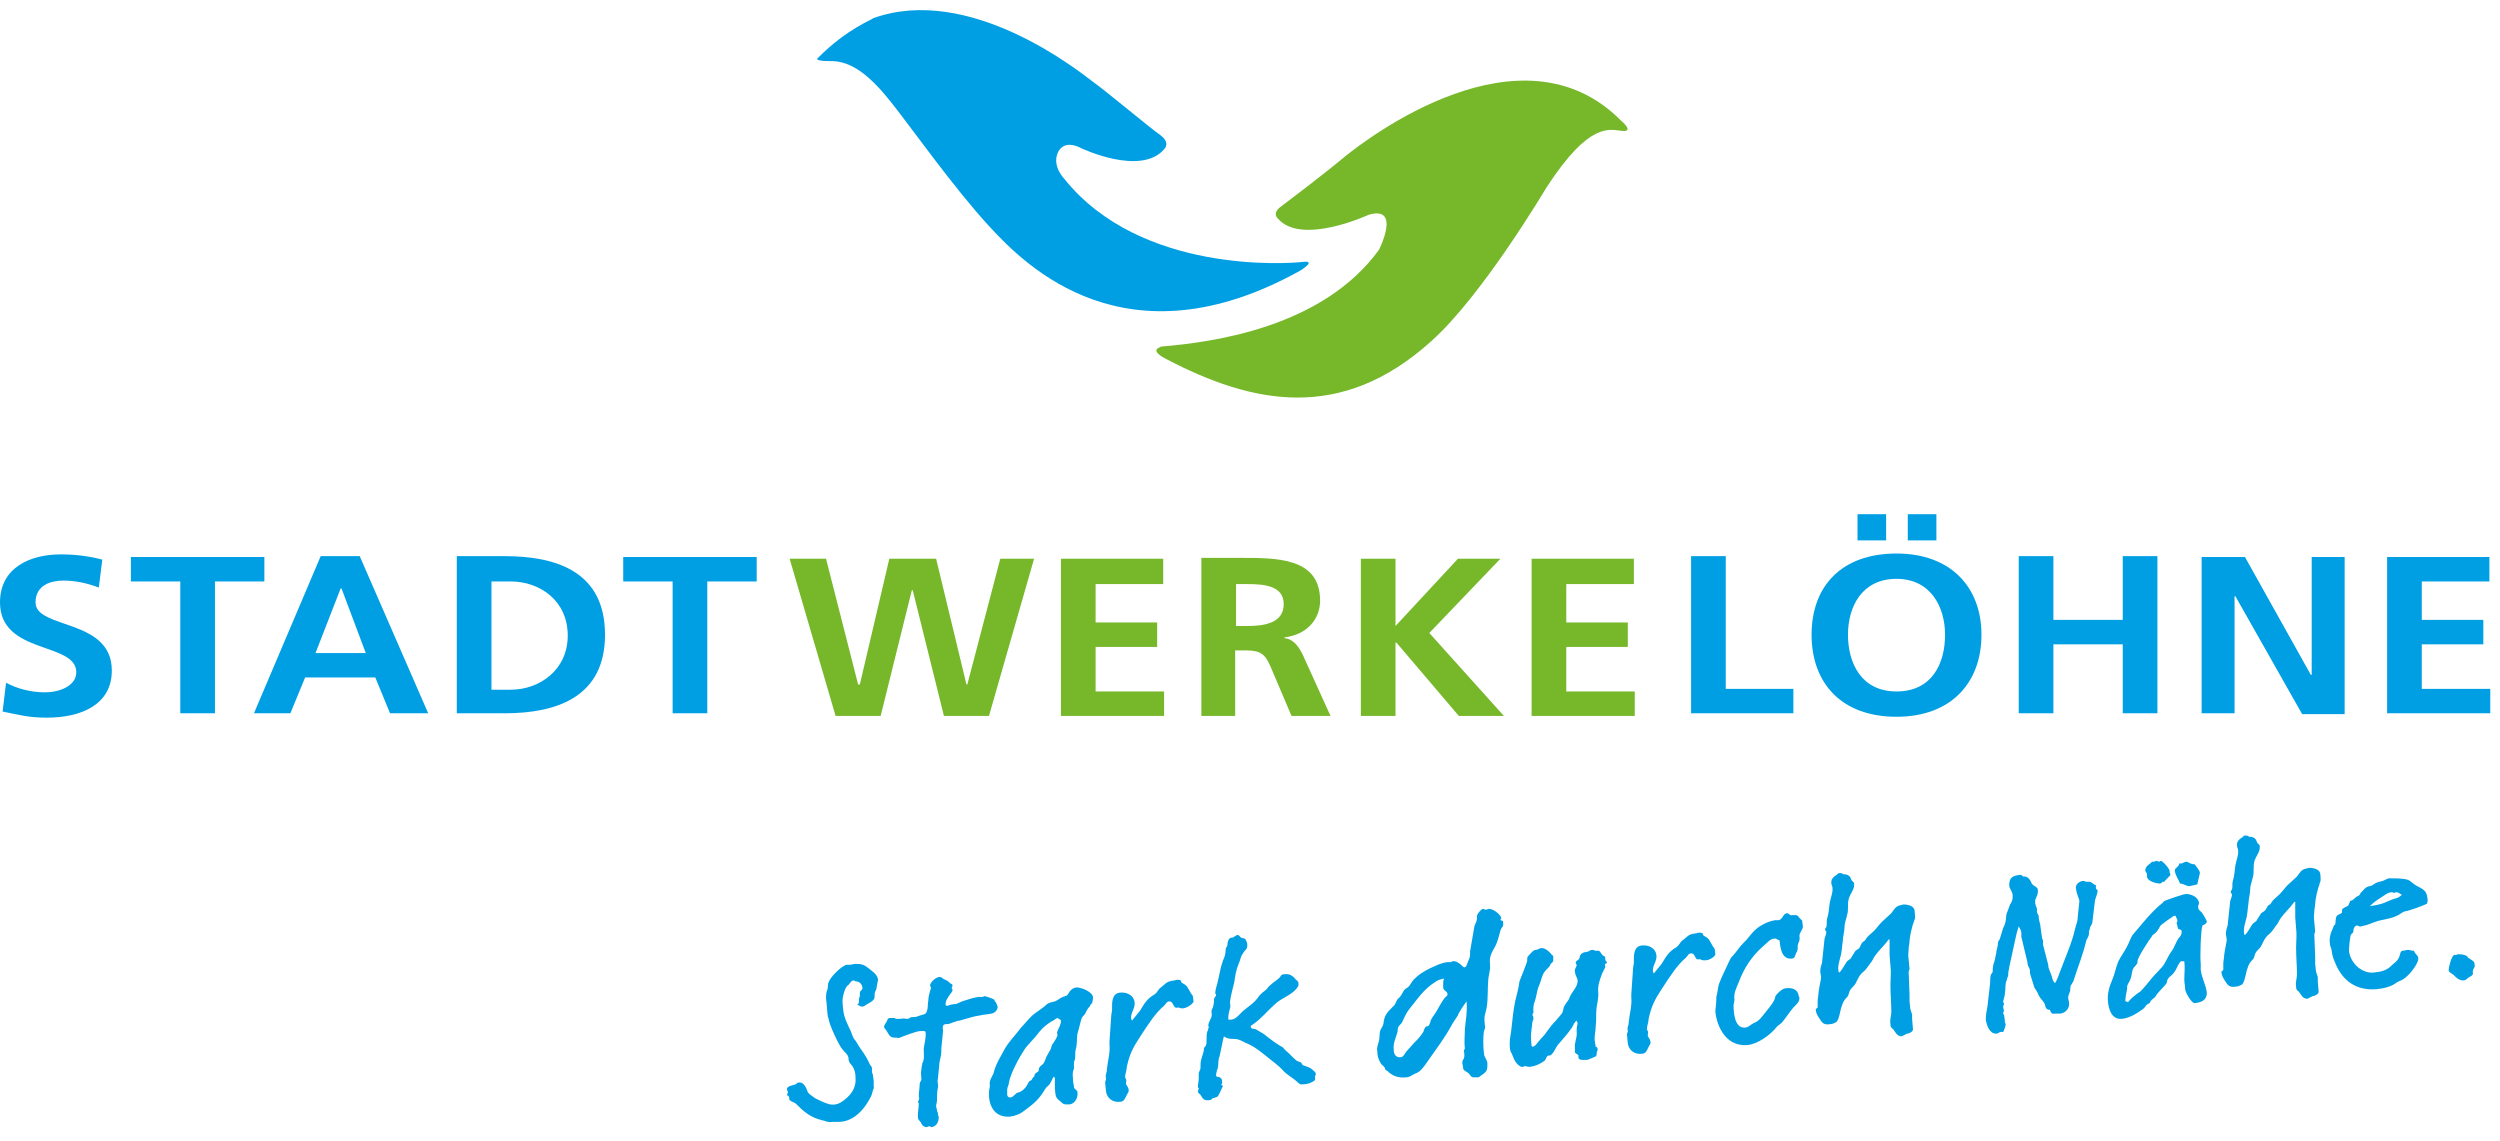 <svg xmlns="http://www.w3.org/2000/svg" width="241" height="110" viewBox="0 0 241 110" fill="none"><g clip-path="url(#clip0_54_582)"><path d="M78.879 5.555C78.879 5.555 78.294 5.891 79.965 5.891C82.054 5.807 83.892 7.322 85.897 9.847C87.903 12.372 91.997 18.179 95.423 21.882C98.849 25.585 108.541 35.432 125.337 26.09C125.337 26.09 127.008 25.08 125.587 25.249C124.167 25.417 109.962 26.427 102.609 17.253C102.609 17.253 101.439 16.075 101.94 14.812C101.94 14.812 102.358 13.297 104.28 14.307C104.28 14.307 109.962 17.001 112.218 14.392C112.218 14.392 112.886 13.803 111.884 13.045C110.798 12.288 106.703 8.837 105.283 7.827C103.946 6.817 93.418 -1.599 84.143 1.767C84.226 1.851 81.719 2.693 78.879 5.555Z" fill="#009FE3"></path><path d="M112.385 34.591C120.741 38.967 129.264 40.735 137.954 32.908C142.884 28.531 149.067 18.095 149.067 18.095C153.328 11.53 155.25 12.54 156.42 12.624C157.59 12.709 156.253 11.614 156.253 11.614C146.644 1.936 131.77 13.382 129.682 15.065C127.676 16.748 124 19.526 123.331 20.031C122.663 20.62 123.164 21.041 123.164 21.041C125.42 23.734 131.938 20.704 131.938 20.704C135.113 19.778 132.94 24.07 132.94 24.07C127.509 31.561 116.981 32.992 111.884 33.413C111.967 33.497 110.63 33.665 112.385 34.591Z" fill="#76B82A"></path><path d="M163.021 68.761H172.881V66.404H166.363V53.612H163.021V68.761ZM183.911 49.572V52.097H186.668V49.572H183.911ZM181.822 52.097V49.572H179.064V52.097H181.822ZM174.636 61.186C174.636 65.815 177.477 69.097 182.824 69.097C188.088 69.097 191.013 65.815 191.013 61.186C191.013 56.641 188.088 53.359 182.824 53.359C177.56 53.359 174.636 56.473 174.636 61.186ZM178.145 61.186C178.145 58.493 179.482 55.8 182.824 55.8C186.167 55.8 187.504 58.577 187.504 61.186C187.504 63.964 186.25 66.657 182.824 66.657C179.398 66.657 178.145 63.879 178.145 61.186ZM194.606 68.761H197.948V62.112H204.633V68.761H207.975V53.612H204.633V59.755H197.948V53.612H194.606V68.761ZM212.237 68.761H215.412V57.483H215.495L221.929 68.845H226.024V53.696H222.848V65.058H222.765L216.415 53.696H212.237V68.761ZM230.118 68.761H240.061V66.404H233.46V62.112H239.393V59.755H233.46V56.052H239.978V53.696H230.118V68.761Z" fill="#009FE3"></path><path d="M80.55 69.013H84.895L87.903 56.894H87.986L90.994 69.013H95.339L99.684 53.864H96.426L93.25 65.983H93.167L90.242 53.864H85.73L82.889 65.983H82.722L79.63 53.864H76.121L80.55 69.013ZM102.275 69.013H112.218V66.657H105.617V62.364H111.55V60.008H105.617V56.305H112.134V53.864H102.275V69.013V69.013ZM119.153 56.305H120.24C121.911 56.305 123.749 56.473 123.749 58.24C123.749 60.092 121.827 60.345 120.24 60.345H119.153V56.305ZM115.727 69.013H119.07V62.701H120.156C121.577 62.701 121.994 63.122 122.496 64.3L124.501 69.013H128.261L125.587 63.122C125.253 62.449 124.752 61.607 123.833 61.523V61.439C126.005 61.186 127.258 59.671 127.258 57.904C127.258 53.696 122.997 53.78 119.404 53.78H115.811V69.013H115.727ZM131.186 69.013H134.528V61.944H134.612L140.628 69.013H144.973L137.787 61.018L144.638 53.864H140.544L134.528 60.345V53.864H131.186V69.013V69.013ZM147.647 69.013H157.59V66.657H150.989V62.364H156.921V60.008H150.989V56.305H157.506V53.864H147.647V69.013Z" fill="#76B82A"></path><path d="M9.86 53.948C8.606 53.612 7.27 53.443 5.849 53.443C2.925 53.443 0 54.706 0 58.072C0 63.122 7.353 61.86 7.353 64.805C7.353 66.152 5.682 66.741 4.345 66.741C3.008 66.741 1.671 66.404 0.585 65.815L0.251 68.593C1.922 68.929 2.757 69.182 4.512 69.182C7.854 69.182 10.779 67.919 10.779 64.637C10.779 59.587 3.426 60.681 3.426 58.072C3.426 56.389 4.93 55.968 6.1 55.968C7.27 55.968 8.439 56.221 9.526 56.642L9.86 53.948ZM17.38 68.761H20.722V56.052H25.485V53.696H12.617V56.052H17.38V68.761ZM35.261 62.954H30.415L32.838 56.726H32.922L35.261 62.954ZM24.482 68.761H27.992L29.412 65.31H36.181L37.601 68.761H41.278L34.676 53.612H30.916L24.482 68.761ZM44.035 68.761H48.631C53.728 68.761 58.323 67.162 58.323 61.186C58.323 55.211 53.811 53.612 48.631 53.612H44.035V68.761V68.761ZM47.377 56.052H49.215C52.056 56.052 54.73 57.904 54.73 61.27C54.73 64.553 52.056 66.489 49.215 66.489H47.377V56.052V56.052ZM64.841 68.761H68.183V56.052H72.946V53.696H60.078V56.052H64.841V68.761V68.761Z" fill="#009FE3"></path><path d="M84.644 94.43C84.561 93.925 84.143 93.673 83.725 93.336C83.307 92.999 83.056 92.915 82.472 92.915C82.304 92.915 82.137 92.999 81.97 92.999C81.887 92.999 81.803 92.999 81.636 92.999C81.135 93.084 80.048 94.178 79.881 94.683C79.798 94.851 79.798 95.103 79.798 95.272C79.631 95.693 79.631 95.861 79.631 96.282C79.714 96.787 79.714 97.376 79.798 97.965C79.798 98.049 79.881 98.133 79.881 98.218C79.881 98.638 80.884 100.827 81.218 101.163C81.469 101.5 81.803 101.668 81.803 102.089C81.803 102.426 82.054 102.594 82.221 102.846C82.388 103.183 82.472 103.436 82.472 103.856C82.555 104.782 82.137 105.455 81.385 106.045C81.135 106.213 80.968 106.381 80.55 106.465C80.048 106.55 79.714 106.381 79.296 106.213C78.962 106.045 78.711 105.96 78.461 105.792C78.294 105.624 78.043 105.54 77.876 105.287C77.792 105.119 77.792 105.035 77.709 104.866C77.542 104.614 77.374 104.277 76.957 104.361C76.873 104.361 76.79 104.446 76.706 104.53C76.455 104.614 75.787 104.698 75.871 105.035C75.871 105.119 75.954 105.203 75.954 105.287C75.954 105.371 75.871 105.455 75.871 105.54C75.871 105.624 76.038 105.624 76.038 105.708C76.121 105.792 76.038 105.96 76.121 106.045C76.288 106.213 76.455 106.213 76.706 106.381C77.458 107.139 78.126 107.728 79.213 107.98C79.631 108.065 79.798 108.233 80.216 108.149C80.466 108.149 80.633 108.149 80.968 108.149C82.221 108.065 83.14 107.139 83.725 106.129C83.976 105.708 84.059 105.54 84.143 105.119C84.143 105.035 84.31 104.866 84.226 104.782C84.226 104.614 84.226 104.361 84.226 104.193L84.143 103.604C84.143 103.52 84.059 103.436 84.059 103.351V103.015C84.059 102.846 83.976 102.762 83.892 102.678L83.558 102.005C83.307 101.584 83.14 101.332 82.889 100.995C82.722 100.742 82.639 100.574 82.472 100.322C82.137 99.985 82.137 99.564 81.887 99.143C81.636 98.554 81.385 98.133 81.302 97.46C81.218 96.703 81.135 96.366 81.385 95.609C81.469 95.356 81.552 95.103 81.803 94.935C81.97 94.767 82.054 94.514 82.304 94.514C82.388 94.514 82.388 94.599 82.472 94.599C82.889 94.599 83.14 94.935 83.14 95.272C83.14 95.44 82.889 95.524 82.889 95.693V96.029C82.889 96.114 82.806 96.198 82.806 96.282V96.534C82.806 96.703 82.722 96.787 82.639 96.871C82.806 96.871 82.889 97.039 83.14 97.039C83.224 97.039 83.391 96.955 83.474 96.871C83.892 96.618 84.393 96.45 84.31 95.945C84.31 95.524 84.477 95.44 84.477 95.356L84.644 94.43ZM96.008 96.618C95.841 96.534 95.924 96.45 95.841 96.366C95.757 96.282 95.005 96.029 94.922 96.029C94.838 96.029 94.754 96.114 94.671 96.114C94.587 96.114 94.42 96.114 94.253 96.114C93.752 96.198 93.251 96.366 92.749 96.534C92.582 96.618 92.331 96.703 92.164 96.787C91.83 96.787 91.579 96.871 91.329 96.955C91.245 96.955 91.162 96.955 91.162 96.871C91.078 96.282 91.83 95.693 91.83 95.44C91.83 95.356 91.746 95.356 91.746 95.188C91.746 95.103 91.83 95.103 91.83 95.019C91.83 94.851 91.663 94.851 91.579 94.767C91.329 94.514 91.245 94.514 90.911 94.346C90.827 94.262 90.744 94.178 90.577 94.178C90.242 94.178 89.657 94.683 89.657 95.019C89.657 95.103 89.741 95.103 89.741 95.188C89.741 95.272 89.741 95.356 89.657 95.524C89.574 95.861 89.49 96.114 89.49 96.45C89.407 96.787 89.49 97.208 89.323 97.544C89.24 97.797 88.989 97.797 88.738 97.881C88.321 97.965 88.571 98.049 87.903 98.049C87.736 98.049 87.652 98.218 87.485 98.218C87.234 98.218 87.067 98.133 86.817 98.218H86.399C86.315 98.218 86.232 98.133 86.232 98.133H85.814C85.563 98.133 85.563 98.302 85.48 98.47C85.396 98.638 85.229 98.807 85.229 98.975C85.229 99.143 85.396 99.228 85.48 99.396C85.647 99.648 85.73 99.901 85.981 99.985C86.148 100.069 86.399 99.985 86.649 100.069C87.067 99.901 88.321 99.396 88.738 99.396C89.073 99.396 89.24 99.312 89.24 99.648C89.24 100.069 89.156 100.49 89.073 100.911C88.989 101.332 89.156 101.836 88.989 102.341C88.989 102.426 88.906 102.426 88.906 102.51C88.906 102.678 88.822 102.846 88.822 103.099C88.738 103.436 88.822 103.772 88.822 104.109C88.738 104.277 88.655 104.361 88.655 104.53C88.655 104.866 88.571 105.287 88.571 105.624C88.571 105.792 88.655 105.876 88.571 106.045C88.571 106.129 88.488 106.129 88.488 106.213C88.488 106.297 88.571 106.297 88.571 106.381C88.571 106.718 88.488 107.139 88.488 107.475V107.728C88.488 107.98 88.738 108.064 88.822 108.317C88.906 108.485 89.073 108.654 89.323 108.654C89.407 108.654 89.49 108.569 89.574 108.569C89.657 108.569 89.741 108.654 89.825 108.654C90.326 108.569 90.493 108.065 90.493 107.728C90.493 107.56 90.409 107.475 90.409 107.391C90.409 107.307 90.493 107.307 90.409 107.307C90.409 107.223 90.326 107.139 90.326 107.055C90.326 106.886 90.242 106.802 90.242 106.634C90.242 106.465 90.326 106.297 90.326 106.045C90.326 105.624 90.326 105.287 90.409 104.866C90.493 104.614 90.326 104.277 90.409 104.025L90.577 102.341C90.66 102.005 90.744 101.668 90.744 101.332C90.744 101.247 90.744 101.163 90.744 101.079L90.911 99.396C90.911 99.143 90.744 98.722 91.245 98.722H91.412C91.496 98.722 92.248 98.386 92.498 98.386C93.167 98.218 93.835 97.965 94.504 97.881C94.838 97.797 95.172 97.797 95.59 97.713C95.924 97.628 96.175 97.376 96.175 97.039L96.008 96.618ZM105.366 96.114C105.283 95.609 104.28 95.188 103.779 95.188C103.11 95.272 103.027 95.861 102.86 95.945C102.776 96.029 102.609 96.029 102.442 96.114C102.191 96.198 101.94 96.45 101.69 96.534C101.439 96.618 101.188 96.618 100.938 96.787C100.436 97.292 99.852 97.544 99.35 98.049C99.016 98.386 98.765 98.722 98.431 99.059C97.93 99.732 97.345 100.322 96.927 100.995L96.509 101.752C96.175 102.341 95.924 102.846 95.757 103.52C95.59 103.856 95.339 104.193 95.423 104.614C95.423 104.866 95.339 105.035 95.339 105.287C95.339 105.455 95.339 105.54 95.339 105.708C95.423 106.802 96.008 107.728 97.345 107.644C97.93 107.56 98.347 107.391 98.765 107.055C99.684 106.381 100.186 105.96 100.771 104.95C100.938 104.698 101.188 104.614 101.272 104.361C101.439 104.109 101.439 103.941 101.606 103.772C101.606 103.856 101.69 103.856 101.69 103.941V104.361C101.69 104.53 101.69 104.782 101.69 104.95C101.773 105.624 101.69 105.792 102.275 106.213C102.442 106.381 102.525 106.465 102.776 106.465H103.11C103.695 106.381 103.946 105.708 103.862 105.287C103.862 105.035 103.528 105.035 103.528 104.782C103.528 104.614 103.445 104.361 103.445 104.193C103.445 103.856 103.361 103.604 103.445 103.267C103.445 103.183 103.528 103.099 103.528 103.015V102.594C103.528 102.426 103.528 102.341 103.612 102.173C103.695 101.836 103.612 101.5 103.695 101.163C103.862 100.658 103.779 100.153 103.862 99.648C104.029 99.143 104.113 98.638 104.28 98.133C104.364 97.965 104.614 97.797 104.698 97.544C104.781 97.376 104.865 97.208 105.032 97.039C105.116 96.955 105.116 96.787 105.283 96.703C105.366 96.366 105.366 96.282 105.366 96.114ZM102.275 98.386C102.275 98.807 102.108 98.975 101.94 99.396C101.857 99.564 101.94 99.648 101.94 99.817C101.857 100.069 101.69 100.322 101.523 100.574C101.356 100.742 101.356 100.995 101.272 101.163C101.188 101.332 101.021 101.584 100.938 101.752C100.771 102.005 100.771 102.341 100.52 102.594C100.436 102.678 100.269 102.762 100.186 102.931C100.102 103.015 100.186 103.183 100.102 103.267C100.019 103.351 99.852 103.436 99.768 103.52C99.684 103.688 99.768 103.772 99.601 103.856C99.517 103.941 99.517 104.025 99.434 104.109C99.35 104.193 99.267 104.193 99.183 104.277C99.016 104.614 98.849 104.95 98.431 105.203C98.347 105.287 98.18 105.287 98.013 105.371C97.763 105.54 97.679 105.792 97.345 105.792C97.178 105.792 97.094 105.624 97.094 105.54C97.094 105.371 97.094 105.203 97.094 105.035C97.094 104.782 97.261 104.614 97.261 104.361C97.428 103.436 98.264 101.921 98.765 101.163C99.183 100.574 99.768 100.069 100.186 99.48C100.604 98.975 100.854 98.807 101.356 98.47C101.606 98.386 101.69 98.218 101.94 98.133C102.191 98.302 102.275 98.302 102.275 98.386ZM115.059 96.534C114.975 95.693 114.975 96.114 114.725 95.609C114.474 95.188 114.474 95.019 113.973 94.767C113.806 94.683 113.889 94.514 113.806 94.514C113.722 94.43 113.388 94.43 113.221 94.514C112.385 94.599 112.385 94.851 111.8 95.272C111.633 95.44 111.55 95.693 111.299 95.861C110.547 96.282 110.296 96.787 109.878 97.46C109.628 97.797 109.377 98.049 109.126 98.386C109.126 98.302 109.043 98.302 109.043 98.218C108.959 97.628 109.461 97.208 109.377 96.618C109.294 95.945 108.625 95.609 107.957 95.693C107.121 95.777 107.205 96.787 107.205 97.292C107.205 97.544 107.121 97.713 107.121 97.965L106.954 100.406V100.658C107.037 101.5 106.787 102.257 106.703 103.099C106.703 103.52 106.536 103.436 106.62 104.025C106.62 104.193 106.536 104.193 106.536 104.361L106.62 105.203C106.703 105.876 107.288 106.297 107.957 106.213C108.374 106.213 108.458 105.876 108.625 105.54C108.709 105.371 108.876 105.203 108.792 105.035C108.792 104.782 108.542 104.614 108.542 104.446C108.542 104.277 108.625 104.193 108.542 104.025C108.542 103.941 108.458 103.941 108.458 103.856C108.458 103.52 108.625 103.183 108.625 102.846C108.876 101.668 109.21 100.995 109.878 99.985C110.296 99.312 110.714 98.722 111.132 98.133C111.466 97.713 111.8 97.292 112.218 96.955C112.385 96.787 112.469 96.534 112.719 96.534C113.054 96.534 113.054 96.871 113.221 97.039C113.304 97.208 113.471 97.123 113.639 97.123C113.806 97.208 113.889 97.208 114.056 97.208C114.558 97.123 115.059 96.703 115.059 96.534ZM126.841 103.52C126.841 103.351 126.674 103.267 126.59 103.183C126.256 102.846 126.005 102.846 125.587 102.678C125.504 102.594 125.504 102.51 125.42 102.426C125.253 102.341 125.17 102.341 125.002 102.257C124.585 101.921 124.334 101.584 123.916 101.247C123.749 101.079 123.665 100.911 123.415 100.827C122.997 100.574 122.663 100.322 122.329 100.069C121.994 99.817 121.827 99.648 121.493 99.48C121.326 99.396 121.242 99.312 121.075 99.228C120.908 99.143 120.574 99.228 120.574 98.975C120.574 98.807 120.741 98.807 120.825 98.722C121.66 98.133 122.078 97.544 122.83 96.871C123.582 96.114 124.668 95.945 125.17 95.019V94.767C125.17 94.599 125.002 94.514 124.919 94.43C124.585 94.009 124.25 93.841 123.749 93.925C123.498 93.925 123.498 94.094 123.331 94.262C123.081 94.514 122.746 94.683 122.496 94.935C122.245 95.103 122.161 95.356 121.911 95.524C121.66 95.693 121.409 95.945 121.242 96.198C120.825 96.787 120.156 97.123 119.655 97.628C119.32 97.965 119.07 98.302 118.568 98.302C118.485 98.302 118.401 98.302 118.401 98.218C118.401 97.797 118.485 97.544 118.568 97.208C118.652 97.039 118.568 96.787 118.568 96.618C118.652 95.945 118.819 95.356 118.986 94.683C119.07 94.094 119.153 93.504 119.404 92.915C119.571 92.579 119.571 92.242 119.822 91.905C120.072 91.484 120.24 91.569 120.24 91.064C120.24 90.895 120.156 90.727 120.073 90.559C119.905 90.39 119.822 90.475 119.655 90.39C119.488 90.306 119.488 90.138 119.32 90.138C119.07 90.138 118.986 90.39 118.736 90.39C118.401 90.39 118.318 90.895 118.318 91.148C118.234 91.316 118.151 91.4 118.151 91.569C118.151 91.905 118.067 92.242 117.9 92.579C117.649 93.252 117.566 93.925 117.399 94.599C117.315 95.019 117.148 95.356 117.148 95.777C117.148 95.861 117.232 95.777 117.232 95.861C117.232 96.029 117.148 96.114 117.064 96.198C116.981 96.45 117.064 96.618 116.981 96.871C116.897 97.376 116.73 97.208 116.814 97.797C116.814 98.218 116.48 98.47 116.48 98.891C116.48 98.975 116.563 98.975 116.563 99.059H116.48C116.48 99.228 116.48 99.312 116.396 99.396C116.229 99.901 116.396 100.574 116.229 100.827C116.145 100.911 116.062 100.995 116.062 101.079C116.062 101.416 115.895 101.752 115.811 102.089C115.728 102.341 115.728 102.594 115.728 102.931C115.728 103.183 115.56 103.267 115.56 103.52V103.941C115.56 104.193 115.477 104.53 115.477 104.782C115.477 104.866 115.56 104.866 115.56 104.95C115.56 105.035 115.477 105.119 115.477 105.203C115.477 105.371 115.644 105.455 115.728 105.54C115.978 105.96 116.062 106.129 116.647 106.045C116.73 106.045 116.814 105.96 116.897 105.876C117.148 105.792 117.399 105.792 117.482 105.54C117.649 105.287 117.733 104.951 117.9 104.698C117.816 104.614 117.733 104.614 117.733 104.53L117.816 104.446C117.816 104.193 117.816 103.941 117.566 103.856C117.482 103.772 117.232 103.856 117.232 103.688C117.232 103.436 117.315 103.183 117.399 102.931C117.482 102.594 117.399 102.173 117.566 101.836C117.649 101.5 117.9 100.153 117.984 99.901C118.318 100.153 118.652 100.153 118.986 100.153C119.404 100.153 119.655 100.322 119.989 100.49C120.825 100.827 121.242 101.163 121.994 101.752C122.579 102.257 123.248 102.678 123.749 103.267C124.083 103.604 124.418 103.772 124.835 104.109C125.086 104.277 125.253 104.614 125.587 104.53C125.922 104.53 126.339 104.446 126.674 104.193C126.841 104.109 126.757 103.941 126.757 103.772C126.757 103.772 126.841 103.688 126.841 103.52ZM144.722 88.539C144.722 88.202 143.97 87.613 143.552 87.613C143.469 87.613 143.302 87.697 143.218 87.697C143.134 87.697 143.051 87.613 142.967 87.613C142.8 87.613 142.382 88.118 142.382 88.286V88.539C142.382 88.791 142.215 89.044 142.132 89.296C142.132 89.38 141.714 91.653 141.714 91.737V92.074C141.714 92.326 141.547 92.579 141.463 92.831C141.38 92.999 141.38 93.252 141.129 93.252C141.045 93.252 140.544 92.579 140.043 92.663C139.959 92.663 139.959 92.747 139.876 92.747C139.792 92.747 139.709 92.747 139.541 92.747C138.873 92.831 138.455 93.084 137.87 93.336C137.202 93.673 136.784 93.925 136.283 94.43C136.032 94.683 135.948 95.019 135.698 95.188C135.614 95.272 135.531 95.272 135.447 95.356C135.196 95.609 135.196 95.861 134.862 96.198C134.528 96.45 134.612 96.787 134.277 97.039C133.692 97.628 133.442 97.881 133.358 98.722C133.275 98.975 133.191 99.059 133.108 99.228C132.94 99.564 133.024 99.901 132.94 100.322C132.857 100.658 132.69 100.995 132.773 101.332C132.773 101.752 132.857 102.089 133.108 102.51C133.191 102.678 133.442 102.762 133.525 103.015C133.525 103.183 133.692 103.183 133.776 103.267C134.194 103.688 134.779 103.941 135.531 103.856C135.865 103.856 136.032 103.688 136.366 103.52C136.868 103.351 137.035 103.099 137.369 102.678C138.288 101.332 139.291 100.069 140.043 98.638C140.21 98.386 140.377 98.133 140.544 97.881C140.544 97.713 141.296 96.618 141.38 96.534C141.463 97.628 141.296 98.218 141.213 99.228C141.213 99.901 141.129 100.406 141.213 101.079C141.213 101.163 141.129 101.163 141.129 101.247C141.129 101.5 141.213 101.752 141.129 102.005C141.045 102.173 140.962 102.257 140.962 102.426L141.045 102.931C141.045 103.183 141.296 103.267 141.547 103.436C141.714 103.604 141.798 103.856 142.048 103.856C142.132 103.856 142.299 103.856 142.466 103.856C142.633 103.856 142.717 103.688 142.884 103.604C143.385 103.267 143.385 103.099 143.385 102.51C143.385 102.173 143.051 101.921 143.051 101.5C142.967 100.911 142.967 99.901 143.051 99.396C143.134 99.228 143.218 98.975 143.134 98.807C143.051 97.881 143.134 97.965 143.302 97.208C143.469 96.282 143.385 95.356 143.469 94.43C143.469 94.262 143.719 93.168 143.636 93.168V92.915C143.552 92.242 143.803 91.821 144.137 91.232C144.388 90.727 144.471 90.306 144.638 89.717C144.806 89.212 144.973 89.465 144.889 88.791C144.555 88.707 144.638 88.623 144.722 88.539ZM139.541 95.861C139.541 96.029 139.291 96.114 139.207 96.282C138.957 96.618 138.789 96.955 138.539 97.376C138.372 97.713 138.121 97.965 137.954 98.302C137.87 98.47 137.87 98.722 137.703 98.891C137.62 98.975 137.536 98.891 137.453 98.975C137.285 99.143 137.285 99.312 137.202 99.48C136.951 99.901 136.617 100.237 136.283 100.574L135.531 101.416C135.364 101.668 135.28 101.921 134.946 101.921C134.528 101.921 134.361 101.584 134.361 101.247C134.277 100.574 134.528 100.153 134.695 99.564C134.779 99.396 134.695 99.228 134.779 99.059C134.862 98.807 135.113 98.722 135.196 98.47C135.364 98.133 135.531 97.713 135.781 97.376C136.617 96.366 137.202 95.356 138.455 94.599C138.706 94.43 138.873 94.43 139.124 94.346H139.207C139.124 94.514 139.124 94.683 139.124 94.851V95.188C139.124 95.524 139.541 95.524 139.541 95.861ZM154.916 92.831C154.916 92.663 154.749 92.663 154.749 92.495C154.749 92.41 154.749 92.41 154.749 92.326C154.749 92.158 154.498 92.158 154.415 91.99C154.331 91.905 154.248 91.653 154.08 91.653H153.83C153.746 91.653 153.663 91.569 153.496 91.569C153.328 91.569 153.245 91.653 153.078 91.737C152.827 91.821 152.66 91.737 152.409 91.99C152.242 92.158 152.326 92.242 152.242 92.41C152.159 92.579 151.824 92.663 151.908 92.831C151.908 92.915 151.992 92.999 151.992 92.999C151.992 93.252 151.741 93.42 151.824 93.673C151.824 93.925 151.992 94.178 152.075 94.43C152.159 95.103 151.574 95.524 151.323 96.114C151.24 96.45 150.989 96.618 150.822 96.955C150.655 97.208 150.738 97.544 150.488 97.797C150.32 97.965 150.153 98.218 149.986 98.386C149.652 98.722 149.401 99.059 149.151 99.396C148.9 99.817 148.566 100.069 148.315 100.406C148.148 100.574 148.064 100.827 147.73 100.911L147.647 100.827C147.563 99.985 147.563 99.901 147.647 99.143C147.73 98.807 147.647 98.554 147.814 98.302C147.814 98.218 147.814 98.133 147.814 98.133C147.814 98.049 147.814 97.965 147.73 97.881C147.73 97.628 147.897 97.628 147.814 97.46C147.814 97.039 147.814 96.871 147.981 96.45C148.148 95.945 148.148 95.44 148.399 94.935C148.566 94.514 148.649 94.009 148.9 93.673C149.067 93.42 149.401 93.252 149.485 92.915C149.568 92.831 149.735 92.747 149.735 92.579C149.735 92.495 149.735 92.326 149.735 92.242C149.735 92.074 149.568 92.074 149.485 91.905C149.234 91.653 149.067 91.484 148.733 91.4C148.649 91.4 148.649 91.4 148.566 91.4C148.399 91.4 148.231 91.569 148.064 91.569C147.814 91.569 147.647 91.821 147.479 91.99C147.396 92.074 147.229 92.242 147.229 92.326V92.579C147.229 92.747 146.644 94.178 146.477 94.599C146.393 95.272 146.226 95.861 146.059 96.534C145.892 97.376 145.808 98.133 145.725 98.975C145.641 99.901 145.474 100.153 145.558 101.079C145.558 101.332 145.725 101.5 145.808 101.752C145.975 102.173 146.143 102.594 146.644 102.846H146.727C146.811 102.846 146.895 102.846 146.978 102.762C147.062 102.762 147.229 102.846 147.479 102.846C148.064 102.762 148.399 102.594 148.9 102.257C149.067 102.089 149.067 101.752 149.318 101.752C149.401 101.752 149.401 101.752 149.401 101.752C149.736 101.668 149.986 100.911 150.237 100.658C150.655 100.153 151.072 99.732 151.407 99.228C151.657 98.975 151.657 98.638 151.992 98.386C151.992 98.47 152.075 98.554 152.075 98.638C152.075 98.807 151.992 98.975 151.992 99.228V99.48C152.075 99.985 151.741 100.49 151.824 101.079V101.416C151.824 101.584 152.075 101.584 152.159 101.752C152.159 101.836 152.159 101.836 152.159 101.921C152.159 102.257 152.744 102.173 152.994 102.173C153.078 102.173 153.83 101.836 153.83 101.836C153.913 101.752 153.913 101.668 153.913 101.668C153.913 101.247 154.081 101.247 153.997 101.079C153.997 100.995 153.913 100.911 153.83 100.911L153.746 100.406C153.663 99.901 153.83 99.396 153.83 98.891C153.913 98.302 153.83 97.713 153.913 97.123C153.997 96.703 154.08 96.198 154.08 95.777C153.997 95.103 154.164 94.599 154.415 93.925C154.498 93.673 154.749 93.336 154.749 93.168C154.749 93.084 154.665 92.999 154.749 92.915L154.916 92.831ZM165.361 91.99C165.277 91.148 165.277 91.569 165.027 91.064C164.776 90.643 164.776 90.475 164.275 90.222C164.107 90.138 164.191 89.97 164.107 89.97C164.024 89.885 163.69 89.885 163.523 89.97C162.687 90.054 162.687 90.306 162.102 90.727C161.935 90.895 161.851 91.148 161.601 91.316C160.849 91.737 160.598 92.242 160.18 92.915C159.93 93.252 159.679 93.504 159.428 93.841C159.428 93.757 159.345 93.757 159.345 93.673C159.261 93.084 159.762 92.663 159.679 92.074C159.595 91.4 158.927 91.064 158.258 91.148C157.423 91.232 157.506 92.242 157.506 92.747C157.506 92.999 157.423 93.168 157.423 93.42L157.256 95.861V96.114C157.339 96.955 157.089 97.713 157.005 98.554C157.005 98.975 156.838 98.891 156.921 99.396C156.921 99.564 156.838 99.564 156.838 99.732L156.921 100.574C157.005 101.247 157.59 101.668 158.258 101.584C158.676 101.584 158.76 101.247 158.927 100.911C159.01 100.742 159.178 100.574 159.094 100.406C159.094 100.153 158.843 99.985 158.843 99.817C158.843 99.648 158.927 99.564 158.843 99.396C158.843 99.312 158.76 99.312 158.76 99.228C158.76 98.891 158.927 98.554 158.927 98.218C159.178 97.039 159.512 96.366 160.18 95.356C160.598 94.683 161.016 94.094 161.434 93.504C161.768 93.084 162.102 92.663 162.52 92.326C162.687 92.158 162.771 91.905 163.021 91.905C163.355 91.905 163.355 92.242 163.523 92.41C163.606 92.579 163.773 92.41 163.94 92.495C164.107 92.579 164.191 92.579 164.358 92.579C164.859 92.579 165.361 92.158 165.361 91.99ZM173.717 88.707C173.549 88.623 173.466 88.455 173.299 88.286C173.048 88.118 172.881 88.286 172.547 88.202C172.463 88.118 172.38 88.034 172.296 88.034C171.878 88.034 171.878 88.623 171.461 88.707C171.377 88.707 171.293 88.707 171.126 88.707C170.625 88.791 170.207 88.96 169.789 89.212C169.204 89.549 168.954 89.885 168.536 90.39C168.285 90.727 167.951 90.98 167.7 91.316C167.45 91.653 167.199 91.99 166.865 92.326C166.781 92.495 166.698 92.663 166.614 92.831C166.363 93.42 166.029 94.009 165.779 94.683C165.611 95.019 165.611 95.44 165.528 95.777C165.444 96.114 165.444 96.114 165.444 96.534C165.444 96.871 165.361 97.208 165.361 97.544C165.528 99.059 166.447 100.911 168.452 100.742C169.455 100.658 170.708 99.732 171.293 98.975C171.461 98.807 171.628 98.722 171.795 98.554C172.213 98.049 172.463 97.628 172.881 97.123C173.132 96.871 173.466 96.618 173.466 96.198C173.466 96.114 173.382 96.029 173.382 95.945C173.299 95.356 172.714 95.188 172.129 95.272C171.795 95.272 171.126 95.945 171.126 96.114C171.126 96.534 170.207 97.544 169.956 97.881C169.622 98.302 169.455 98.47 169.037 98.638C168.703 98.807 168.536 99.059 168.202 99.059C167.199 99.143 167.116 97.544 167.116 96.955C167.116 96.787 167.199 96.534 167.199 96.366C167.116 95.777 167.366 95.272 167.617 94.683C168.118 93.336 168.87 92.158 170.04 91.148C170.374 90.895 170.625 90.475 171.126 90.475C171.293 90.475 171.377 90.643 171.544 90.643C171.628 91.316 171.711 92.495 172.714 92.41C173.048 92.41 173.048 92.074 173.132 91.905C173.215 91.737 173.299 91.653 173.299 91.4V91.148C173.299 90.895 173.549 90.811 173.466 90.222C173.466 89.885 173.8 89.633 173.8 89.296L173.717 88.707ZM184.579 87.866C184.579 87.361 183.994 87.192 183.493 87.192L183.159 87.276C182.741 87.361 182.574 87.697 182.323 88.034L181.404 88.876C181.07 89.212 180.819 89.633 180.401 89.97C180.234 90.138 180.067 90.222 179.9 90.475C179.816 90.643 179.733 90.727 179.566 90.811C179.398 90.98 179.399 91.148 179.231 91.4C179.064 91.569 178.897 91.569 178.814 91.737L178.396 92.41L178.062 92.663C177.811 92.999 177.644 93.42 177.31 93.757C177.226 93.673 177.226 93.673 177.226 93.589C177.142 93.084 177.31 92.747 177.393 92.326C177.56 91.821 177.56 91.232 177.644 90.727C177.644 90.306 177.811 89.801 177.811 89.38C177.811 88.96 177.978 88.623 178.062 88.202C178.229 87.697 178.062 87.192 178.229 86.603C178.396 86.098 178.814 85.677 178.73 85.172C178.73 85.004 178.563 85.004 178.479 84.836C178.396 84.583 178.312 84.415 178.062 84.331C177.894 84.247 177.811 84.331 177.644 84.247C177.56 84.162 177.477 84.162 177.31 84.162C177.226 84.162 177.142 84.247 177.059 84.331C176.641 84.583 176.474 84.836 176.558 85.257L176.641 85.509C176.725 86.014 176.474 86.519 176.39 87.024C176.307 87.529 176.307 88.034 176.14 88.539C176.056 88.791 176.14 89.128 176.056 89.38C175.973 89.465 175.889 89.549 175.973 89.717L176.056 89.801C176.056 90.054 175.973 90.222 175.889 90.475L175.638 92.831C175.555 93.084 175.471 93.336 175.471 93.673L175.555 94.178C175.555 94.43 175.388 95.019 175.304 95.693C175.304 95.945 175.221 96.282 175.221 96.534C175.221 96.703 175.221 96.955 175.221 97.123C175.137 97.208 174.97 97.292 175.053 97.376C175.053 97.713 175.304 98.049 175.471 98.302C175.722 98.722 175.973 98.807 176.474 98.722C176.641 98.722 176.808 98.638 176.975 98.554C177.31 98.386 177.393 97.292 177.56 96.955C177.644 96.618 177.811 96.366 178.062 96.114C178.229 95.945 178.229 95.693 178.312 95.524C178.479 95.188 178.73 95.103 178.897 94.767L179.064 94.43C179.231 94.094 179.399 93.841 179.733 93.589C179.983 93.336 180.067 93.168 180.318 92.831C180.485 92.663 180.568 92.41 180.735 92.158C181.153 91.569 181.655 91.148 182.072 90.559H182.156V92.074L182.239 93.084C182.323 93.757 182.239 94.346 182.239 95.019C182.239 95.861 182.323 96.703 182.323 97.544C182.323 97.965 182.156 98.302 182.239 98.722C182.239 99.143 182.407 99.059 182.574 99.312C182.741 99.564 182.908 99.901 183.326 99.901L183.827 99.648C183.994 99.648 184.412 99.48 184.412 99.228L184.328 98.218V98.049V97.965V97.797L184.161 97.292L184.078 96.534V95.861L183.994 93.673L184.078 93.42L183.994 92.495C183.911 91.99 183.994 91.737 183.994 91.484C183.994 91.232 184.078 90.98 184.078 90.727C184.078 90.39 184.328 89.212 184.496 88.876C184.579 88.455 184.663 88.791 184.579 87.866ZM202.21 85.846C202.21 85.761 202.043 85.761 202.043 85.593V85.425V85.341C201.959 85.257 201.959 85.341 201.876 85.257C201.708 85.172 201.625 85.004 201.374 85.004H201.124C201.04 85.004 200.956 84.92 200.873 84.92C200.455 84.92 200.037 85.257 200.121 85.677C200.204 86.266 200.371 86.435 200.455 86.856L200.288 88.455C200.288 88.876 200.121 89.128 200.037 89.549C199.703 90.98 199.118 92.242 198.617 93.589C198.45 94.009 198.366 94.346 198.115 94.767C197.865 94.599 197.865 94.346 197.781 94.094C197.698 93.757 197.447 93.42 197.447 92.999L196.946 91.064V90.643L196.862 90.475L196.695 89.296V89.212C196.611 88.876 196.528 88.623 196.528 88.286L196.361 87.95V87.613L196.194 87.108V86.772C196.194 86.687 196.528 86.182 196.444 85.761C196.444 85.509 196.026 85.425 195.859 85.172C195.776 84.92 195.525 84.499 195.191 84.499H195.024C194.94 84.415 194.857 84.331 194.773 84.331C194.021 84.415 193.687 84.583 193.687 85.341C193.687 85.677 194.021 85.93 194.021 86.351V86.435C194.021 86.772 193.938 86.94 193.77 87.192L193.52 87.866C193.269 88.371 193.52 88.707 193.102 89.465L192.768 90.559C192.684 90.643 192.601 90.811 192.601 90.895C192.601 91.316 192.434 91.569 192.434 91.905C192.35 92.158 192.35 92.41 192.266 92.663C192.099 93.084 192.099 93.336 192.099 93.589C192.099 93.757 192.016 93.841 191.932 93.925C191.849 94.178 191.849 94.514 191.849 94.767C191.765 95.524 191.681 96.198 191.598 96.955C191.514 97.376 191.431 97.881 191.431 98.302C191.514 98.807 191.765 99.648 192.434 99.648C192.601 99.648 192.768 99.48 192.851 99.48H193.018H193.102C193.186 99.396 193.353 98.807 193.353 98.722L193.269 98.554V98.386L193.186 97.797C193.102 97.797 193.102 97.713 193.102 97.628L193.186 97.46L193.102 97.123C193.102 96.955 193.186 96.871 193.186 96.703L193.102 96.618C193.102 96.366 193.269 96.114 193.269 95.777C193.353 95.356 193.269 94.935 193.436 94.514C193.52 94.094 193.603 94.262 193.603 93.757C193.603 93.589 193.687 93.42 193.687 93.252L194.272 90.559C194.355 90.138 194.439 89.801 194.606 89.296C194.773 89.633 194.857 89.717 194.857 89.97V90.306L195.442 92.747C195.442 93.168 195.692 93.336 195.692 93.589V93.841L196.11 95.188C196.277 95.44 196.444 95.693 196.528 95.945C196.695 96.282 196.946 96.45 197.113 96.787C197.196 96.955 197.113 97.123 197.363 97.292C197.447 97.376 197.531 97.292 197.614 97.376C197.698 97.544 197.781 97.797 198.032 97.713C198.283 97.713 198.45 97.713 198.617 97.713C199.202 97.628 199.536 97.123 199.452 96.618L199.369 96.198C199.369 95.945 199.452 95.861 199.536 95.609C199.619 95.44 199.536 95.188 199.619 95.019C199.703 94.851 199.787 94.767 199.87 94.599C200.288 93.252 200.789 92.074 201.124 90.643C201.207 90.475 201.374 90.222 201.374 90.054V89.801C201.374 89.717 201.458 89.633 201.458 89.549C201.458 89.296 201.708 89.128 201.708 88.876L201.959 86.772C202.043 86.519 202.21 86.098 202.21 85.846ZM212.07 84.162C212.07 83.91 211.735 83.573 211.568 83.321C211.15 83.321 210.9 83.068 210.816 83.068C210.649 83.068 210.482 83.153 210.315 83.237C210.231 83.237 210.148 83.237 210.064 83.237C210.148 83.489 209.646 83.657 209.646 83.91C209.73 84.499 209.981 84.667 210.148 85.172C210.482 85.172 210.733 85.425 211.067 85.425L211.819 85.257C211.819 85.172 212.07 84.247 212.07 84.162ZM209.229 84.331C209.229 84.247 209.145 84.162 209.145 83.994V83.91C209.062 83.657 208.56 83.068 208.309 82.984C208.226 82.984 208.226 83.068 208.142 83.068C208.059 83.068 207.975 82.984 207.892 82.984C207.808 82.984 207.725 83.068 207.641 83.068H207.557H207.474C207.223 83.321 206.805 83.489 206.805 83.91C206.805 83.994 206.889 84.078 206.973 84.247C206.973 84.331 206.973 84.415 206.973 84.499C206.973 84.92 207.808 85.172 208.226 85.172C208.309 85.172 208.393 85.088 208.477 85.004C208.477 85.004 208.56 85.004 208.644 85.004C208.644 84.92 209.229 84.415 209.229 84.331ZM212.738 88.876C212.738 88.707 212.32 88.034 212.237 87.95C211.986 87.697 211.902 87.697 211.902 87.361C211.902 87.276 211.986 87.192 211.986 87.024C211.902 86.519 211.318 86.182 210.733 86.182C210.482 86.182 208.811 86.772 208.644 86.856L208.393 87.108C208.059 87.361 207.808 87.613 207.557 87.866C206.889 88.539 206.304 89.296 205.719 89.97C205.385 90.306 205.301 90.811 205.051 91.232C204.8 91.737 204.466 92.158 204.215 92.663C203.964 93.252 203.881 93.841 203.63 94.43C203.296 95.188 203.129 95.861 203.212 96.618C203.296 97.292 203.547 98.302 204.549 98.218C205.301 98.133 205.97 97.713 206.555 97.292C206.889 97.039 206.805 96.871 207.223 96.703C207.39 96.282 207.557 96.366 207.808 96.029C208.059 95.609 208.477 95.272 208.811 94.851C208.978 94.599 208.811 94.514 209.145 94.178C209.897 93.589 209.73 93.252 210.231 92.663H210.566C210.649 93.252 210.566 93.841 210.566 94.43C210.566 94.767 210.649 95.019 210.649 95.356C210.649 95.609 211.234 96.703 211.568 96.703C212.32 96.618 212.738 96.366 212.738 95.693C212.654 94.935 212.237 94.262 212.153 93.504C212.153 93.336 212.153 93.084 212.153 92.915C212.07 92.326 212.153 89.633 212.32 89.212C212.571 89.128 212.738 88.96 212.738 88.876ZM210.315 89.801C210.315 90.054 210.231 90.222 210.064 90.39C209.73 90.811 209.646 91.316 209.312 91.737C209.061 92.074 208.894 92.495 208.644 92.915C208.393 93.336 207.725 93.925 207.39 94.346C207.14 94.683 206.638 95.272 206.304 95.609C205.97 95.777 205.301 96.366 205.134 96.618C205.051 96.534 204.967 96.534 204.884 96.534C204.884 96.114 204.967 95.777 205.051 95.356C205.051 95.272 205.051 95.272 205.051 95.188C205.051 94.851 205.301 94.683 205.385 94.346C205.552 93.925 205.469 93.589 205.719 93.252C205.803 93.168 206.137 92.831 206.053 92.663C206.053 92.326 207.14 90.643 207.474 90.222C207.474 90.138 207.557 90.138 207.641 90.054C207.892 89.885 208.059 89.633 208.226 89.296C208.309 89.128 209.312 88.455 209.563 88.286H209.73C209.73 88.455 209.897 88.539 209.897 88.707C209.897 88.791 209.897 88.876 209.814 88.96C209.897 89.128 209.897 89.38 209.981 89.549C210.231 89.633 210.315 89.633 210.315 89.801ZM223.684 84.331C223.684 83.826 223.099 83.657 222.598 83.657L222.264 83.742C221.846 83.826 221.679 84.162 221.428 84.499L220.509 85.341C220.175 85.677 219.924 86.098 219.506 86.435C219.339 86.603 219.172 86.687 219.005 86.94C218.921 87.108 218.838 87.192 218.671 87.276C218.504 87.445 218.504 87.613 218.336 87.781C218.169 87.95 218.002 87.95 217.919 88.118L217.501 88.791L217.167 89.044C216.916 89.38 216.749 89.801 216.415 90.138C216.331 90.054 216.331 90.054 216.331 89.97C216.247 89.465 216.415 89.128 216.498 88.707C216.665 88.202 216.665 87.613 216.749 87.108C216.749 86.687 216.916 86.182 216.916 85.761C216.916 85.341 217.083 85.004 217.167 84.583C217.334 84.078 217.167 83.573 217.334 82.984C217.501 82.479 217.919 82.058 217.835 81.553C217.835 81.385 217.668 81.385 217.584 81.217C217.501 80.964 217.417 80.796 217.167 80.712C216.999 80.628 216.916 80.712 216.749 80.628C216.665 80.543 216.582 80.543 216.415 80.543C216.331 80.543 216.247 80.628 216.164 80.712C215.746 80.964 215.579 81.217 215.663 81.638L215.746 81.89C215.83 82.395 215.579 82.9 215.495 83.405C215.412 83.91 215.412 84.415 215.245 84.92C215.161 85.172 215.245 85.509 215.161 85.761C215.078 85.846 214.994 85.93 215.078 86.098L215.161 86.182C215.161 86.435 215.078 86.603 214.994 86.856L214.743 89.212C214.66 89.465 214.576 89.717 214.576 90.054L214.66 90.559C214.66 90.811 214.493 91.4 214.409 92.074C214.409 92.326 214.326 92.663 214.326 92.915C214.326 93.084 214.326 93.336 214.326 93.504C214.242 93.589 214.075 93.673 214.159 93.757C214.159 94.094 214.409 94.43 214.576 94.683C214.827 95.103 215.078 95.188 215.579 95.103C215.746 95.103 215.913 95.019 216.08 94.935C216.415 94.767 216.498 93.673 216.665 93.336C216.749 92.999 216.916 92.747 217.167 92.495C217.334 92.326 217.334 92.074 217.417 91.905C217.584 91.569 217.835 91.484 218.002 91.148L218.169 90.811C218.336 90.475 218.504 90.222 218.838 89.97C219.088 89.717 219.172 89.549 219.423 89.212C219.59 89.044 219.673 88.791 219.84 88.539C220.258 87.95 220.76 87.529 221.177 86.94H221.261V88.455L221.344 89.465C221.428 90.138 221.344 90.727 221.344 91.4C221.344 92.242 221.428 93.084 221.428 93.925C221.428 94.346 221.261 94.683 221.344 95.103C221.344 95.524 221.512 95.44 221.679 95.693C221.846 95.945 222.013 96.282 222.431 96.282L222.932 96.029C223.099 96.029 223.517 95.861 223.517 95.609L223.433 94.599V94.43V94.346V94.178L223.266 93.673L223.183 92.915V92.242L223.099 90.054L223.183 89.801L223.099 88.876C223.016 88.371 223.099 88.118 223.099 87.866C223.099 87.613 223.183 87.361 223.183 87.108C223.183 86.772 223.433 85.593 223.601 85.257C223.601 84.92 223.768 85.257 223.684 84.331ZM233.962 86.351C233.878 85.761 233.293 85.593 232.875 85.341C232.458 85.088 232.374 84.836 231.873 84.752C231.455 84.667 230.787 84.667 230.369 84.667C230.118 84.667 229.951 84.836 229.7 84.92C229.45 85.004 229.199 85.004 228.948 85.172C228.781 85.257 228.614 85.425 228.447 85.425C227.946 85.509 227.862 85.846 227.528 86.098C227.611 86.182 227.361 86.351 227.361 86.351C227.11 86.435 227.026 86.603 226.776 86.772C226.692 86.856 226.525 86.772 226.525 86.94C226.442 87.108 226.441 87.276 226.274 87.361C226.107 87.445 225.857 87.529 225.773 87.697C225.773 87.781 225.773 87.866 225.773 87.95C225.689 88.118 225.439 88.118 225.272 88.286C225.105 88.539 225.188 88.876 225.105 89.128C225.021 89.212 224.937 89.212 224.937 89.38C224.687 89.885 224.52 90.39 224.603 90.98C224.603 91.232 224.77 91.4 224.77 91.653C224.854 92.242 224.937 92.41 225.188 92.999C225.857 94.514 227.11 95.524 229.115 95.356C229.784 95.272 230.202 95.188 230.703 94.935C230.954 94.767 231.204 94.599 231.455 94.514C232.04 94.262 232.708 93.42 232.959 92.915C233.043 92.747 233.126 92.579 233.126 92.41C233.126 92.074 232.792 91.99 232.708 91.653C232.458 91.653 232.291 91.569 232.123 91.569L231.622 91.653C231.371 91.653 231.371 92.074 231.288 92.242C231.121 92.663 230.787 92.831 230.536 93.084C230.034 93.589 229.533 93.673 228.781 93.757C227.528 93.841 226.525 92.663 226.442 91.653C226.442 91.316 226.525 90.475 226.609 90.138C226.692 89.97 226.859 89.97 226.859 89.801C226.859 89.549 226.943 89.296 227.194 89.212C227.361 89.212 227.444 89.38 227.611 89.296C228.113 89.212 228.53 89.044 228.948 88.876C229.617 88.623 230.369 88.623 231.037 88.286C231.288 88.202 231.539 87.95 231.789 87.866C232.04 87.866 233.711 87.276 233.962 87.108C234.045 86.856 234.045 86.687 233.962 86.351ZM231.539 86.266C231.037 86.687 231.037 86.519 230.452 86.772L229.867 87.024C229.45 87.192 228.948 87.276 228.447 87.361C228.948 86.856 229.282 86.687 229.784 86.351C230.034 86.182 230.285 86.014 230.536 86.014C230.619 86.014 230.703 86.014 230.787 86.098C230.87 86.014 230.954 86.014 231.037 86.014C231.204 86.014 231.371 86.182 231.539 86.266ZM238.557 92.999C238.557 92.663 238.307 92.579 238.056 92.41C237.889 92.326 237.889 92.242 237.805 92.158C237.471 91.99 237.22 91.99 236.886 91.99C236.803 91.99 236.886 92.074 236.719 92.074C236.636 92.074 236.552 91.99 236.552 92.074C236.301 92.242 236.051 93.252 236.051 93.504C236.051 93.757 236.385 93.841 236.552 94.009C236.803 94.262 237.053 94.514 237.471 94.514C237.722 94.514 237.889 94.262 238.056 94.178C238.223 94.094 238.39 94.009 238.39 93.841C238.307 93.336 238.641 93.336 238.557 92.999Z" fill="#009FE3"></path></g><defs><clipPath id="clip0_54_582"><rect width="240.061" height="110" fill="white"></rect></clipPath></defs></svg>